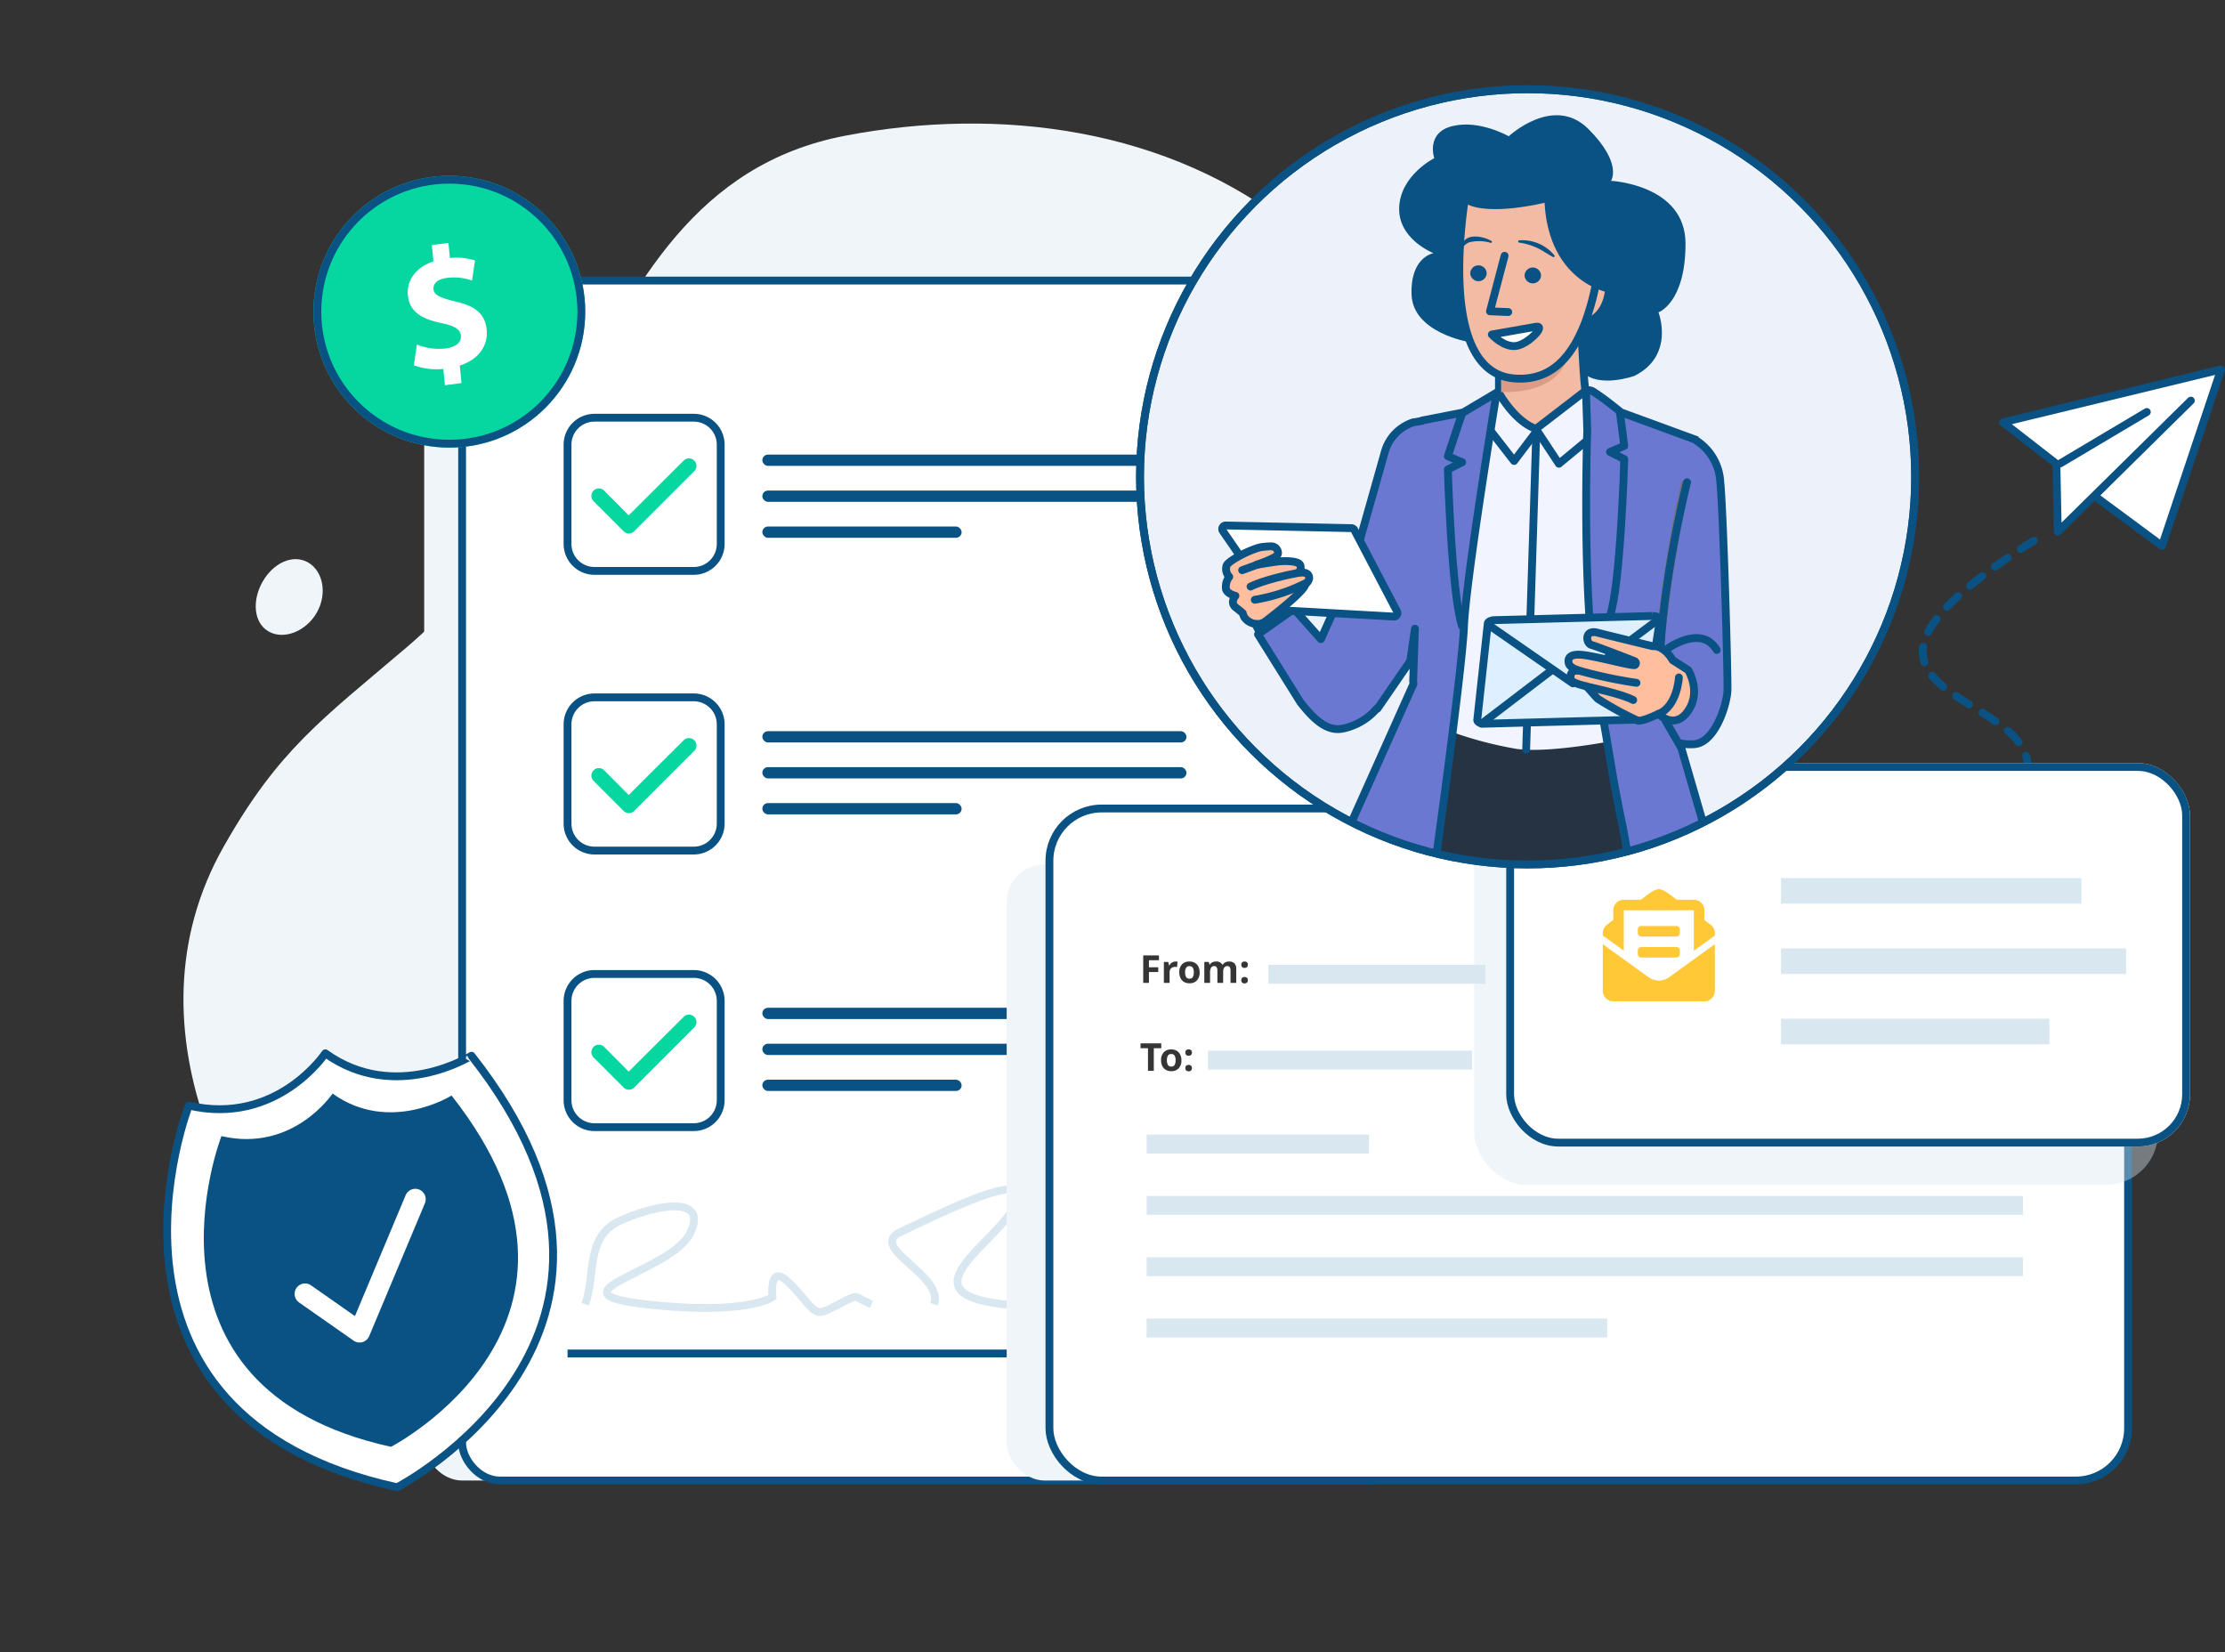 <svg xmlns="http://www.w3.org/2000/svg" xmlns:xlink="http://www.w3.org/1999/xlink" width="426.035" height="316.32" viewBox="0 0 426.035 316.32">
  <rect x="0" y="0" width="426.035" height="316.32" fill="#333333" stroke="none"/>
  <defs>
    <clipPath id="clip-path">
      <rect id="Rectangle_2060" data-name="Rectangle 2060" width="267.154" height="255.894" fill="#f0f5f9"/>
    </clipPath>
    <clipPath id="clip-path-2">
      <circle id="Ellipse_552" data-name="Ellipse 552" cx="74.21" cy="74.21" r="74.21" fill="#fff" stroke="#095283" stroke-width="1.5"/>
    </clipPath>
  </defs>
  <g id="Auto_Policy" data-name="Auto Policy" transform="translate(-186.527 -634.055)">
    <g id="Group_4122" data-name="Group 4122" transform="translate(-18238 -935.732)">
      <path id="Path_8484" data-name="Path 8484" d="M42.205,93.925C73.836,40.383-8.336,88.642,33.8,30.086" transform="translate(18793.973 1632.691) rotate(22)" fill="none" stroke="#095283" stroke-linecap="round" stroke-linejoin="bevel" stroke-width="1.5" stroke-dasharray="3"/>
      <g id="Group_4104" data-name="Group 4104" transform="matrix(0.966, -0.259, 0.259, 0.966, 18424.527, 1638.932)">
        <g id="Group_3988" data-name="Group 3988" clip-path="url(#clip-path)">
          <path id="Path_6737" data-name="Path 6737" d="M2.724,2.726C-.18,5.672-.982,9.889,1.4,12.234s6.928,1.821,9.833-1.126,3.232-7.372.852-9.716S5.627-.22,2.724,2.726" transform="translate(34.891 51.087)" fill="#f0f5f9"/>
          <path id="Path_6738" data-name="Path 6738" d="M131.794,255.755c35.967,1.084,76.214-8.968,101.635-35.491,21.831-22.777,31.3-55.354,33.26-86.2,1.965-30.929-1.8-68.54-20.788-94.4C227.651,14.816,197.575,2.358,167.49.16,138.4-1.964,121.084,17.411,103.838,36.19,89.535,51.765,80.865,63.6,60.892,73.071c-19.176,9.1-28.649,12.527-43.6,27.726-28.2,28.672-17.885,73.618,2.369,102.774,16.328,23.506,45.233,34.749,75.807,42.45,12.082,3.043,23.818,9.357,36.327,9.734" transform="translate(0 0.061)" fill="#f0f5f9"/>
        </g>
      </g>
      <rect id="Rectangle_2091" data-name="Rectangle 2091" width="183.067" height="223.781" rx="7.25" transform="translate(18505.748 1629.463)" fill="#f0f5f9" style="mix-blend-mode: multiply;isolation: isolate"/>
      <rect id="Rectangle_2092" data-name="Rectangle 2092" width="180.713" height="229.744" rx="7.25" transform="translate(18513.014 1623.5)" fill="#fff" stroke="#095283" stroke-width="1.5"/>
      <g id="Group_4105" data-name="Group 4105" transform="translate(18570.498 1656.823)">
        <rect id="Rectangle_998" data-name="Rectangle 998" width="81.21" height="2.16" rx="1.08" transform="translate(0 0)" fill="#095283"/>
        <rect id="Rectangle_1065" data-name="Rectangle 1065" width="81.21" height="2.16" rx="1.08" transform="translate(0 6.885)" fill="#095283"/>
        <rect id="Rectangle_1000" data-name="Rectangle 1000" width="38.155" height="2.16" rx="1.08" transform="translate(0 13.769)" fill="#095283"/>
      </g>
      <g id="Group_4106" data-name="Group 4106" transform="translate(18570.498 1709.778)">
        <rect id="Rectangle_998-2" data-name="Rectangle 998" width="81.21" height="2.16" rx="1.08" transform="translate(0 0)" fill="#095283"/>
        <rect id="Rectangle_1065-2" data-name="Rectangle 1065" width="81.21" height="2.16" rx="1.08" transform="translate(0 6.885)" fill="#095283"/>
        <rect id="Rectangle_1000-2" data-name="Rectangle 1000" width="38.155" height="2.16" rx="1.08" transform="translate(0 13.769)" fill="#095283"/>
      </g>
      <g id="Group_4109" data-name="Group 4109" transform="translate(18570.498 1762.734)">
        <rect id="Rectangle_998-3" data-name="Rectangle 998" width="81.21" height="2.16" rx="1.08" transform="translate(0 0)" fill="#095283"/>
        <rect id="Rectangle_1065-3" data-name="Rectangle 1065" width="81.21" height="2.16" rx="1.08" transform="translate(0 6.885)" fill="#095283"/>
        <rect id="Rectangle_1000-3" data-name="Rectangle 1000" width="38.155" height="2.16" rx="1.08" transform="translate(0 13.769)" fill="#095283"/>
      </g>
      <g id="Group_4107" data-name="Group 4107" transform="translate(18533.197 1649.762)">
        <path id="Path_5676" data-name="Path 5676" d="M416.135,350.36h19.019a5.158,5.158,0,0,1,5.154,5.154v19.019a5.158,5.158,0,0,1-5.154,5.155H416.135a5.158,5.158,0,0,1-5.154-5.155V355.514a5.158,5.158,0,0,1,5.154-5.154" transform="translate(-410.981 -350.36)" fill="#fff" stroke="#095283" stroke-width="1.5"/>
        <g id="Group_3273" data-name="Group 3273" transform="translate(4.565 7.788)">
          <path id="Path_4188" data-name="Path 4188" d="M19.7-19.515a1.434,1.434,0,0,1,0,2.03L8.2-5.986a1.434,1.434,0,0,1-2.03,0L.421-11.735a1.434,1.434,0,0,1,0-2.03,1.437,1.437,0,0,1,2.033,0l4.693,4.73L17.671-19.515A1.433,1.433,0,0,1,19.7-19.515Z" transform="translate(0 19.937)" fill="#06d6a0"/>
        </g>
      </g>
      <g id="Group_4108" data-name="Group 4108" transform="translate(18533.197 1703.306)">
        <path id="Path_5676-2" data-name="Path 5676" d="M416.135,350.36h19.019a5.158,5.158,0,0,1,5.154,5.154v19.019a5.158,5.158,0,0,1-5.154,5.155H416.135a5.158,5.158,0,0,1-5.154-5.155V355.514a5.158,5.158,0,0,1,5.154-5.154" transform="translate(-410.981 -350.36)" fill="#fff" stroke="#095283" stroke-width="1.5"/>
        <g id="Group_3273-2" data-name="Group 3273" transform="translate(4.565 7.788)">
          <path id="Path_4188-2" data-name="Path 4188" d="M19.7-19.515a1.434,1.434,0,0,1,0,2.03L8.2-5.986a1.434,1.434,0,0,1-2.03,0L.421-11.735a1.434,1.434,0,0,1,0-2.03,1.437,1.437,0,0,1,2.033,0l4.693,4.73L17.671-19.515A1.433,1.433,0,0,1,19.7-19.515Z" transform="translate(0 19.937)" fill="#06d6a0"/>
        </g>
      </g>
      <g id="Group_4110" data-name="Group 4110" transform="translate(18533.197 1756.261)">
        <path id="Path_5676-3" data-name="Path 5676" d="M416.135,350.36h19.019a5.158,5.158,0,0,1,5.154,5.154v19.019a5.158,5.158,0,0,1-5.154,5.155H416.135a5.158,5.158,0,0,1-5.154-5.155V355.514a5.158,5.158,0,0,1,5.154-5.154" transform="translate(-410.981 -350.36)" fill="#fff" stroke="#095283" stroke-width="1.5"/>
        <g id="Group_3273-3" data-name="Group 3273" transform="translate(4.565 7.788)">
          <path id="Path_4188-3" data-name="Path 4188" d="M19.7-19.515a1.434,1.434,0,0,1,0,2.03L8.2-5.986a1.434,1.434,0,0,1-2.03,0L.421-11.735a1.434,1.434,0,0,1,0-2.03,1.437,1.437,0,0,1,2.033,0l4.693,4.73L17.671-19.515A1.433,1.433,0,0,1,19.7-19.515Z" transform="translate(0 19.937)" fill="#06d6a0"/>
        </g>
      </g>
      <line id="Line_778" data-name="Line 778" x2="133.859" transform="translate(18533.197 1828.923)" fill="none" stroke="#095283" stroke-width="1.5"/>
      <path id="Path_6914" data-name="Path 6914" d="M22150.764,3108.365c2.014-5.607.018-12.938,6.563-15.944s17.123-5.2,13.557,2.292-27.975,11.446-8.559,13.652,24.293-1.371,24.293-1.371-.758-6.417,2.912-2.978,4.67,6.284,6.662,5.768,5.715-3.146,6.572-2.79,1.492.859,2.826,1.371" transform="translate(-3614.177 -1288.868)" fill="none" stroke="#d9e7f0" stroke-width="1.5"/>
      <path id="Path_6915" data-name="Path 6915" d="M22145.146,3106.1c2.014-5.606-12.9-10.86-6.357-13.866s25.645-12.85,22.078-5.354-21.844,17.013-2.43,19.219c2.156.245,5.91-4.475,7.84-4.35,3.061.2,3.152,4.049,5.252,4.35,6.717.961,6.414-1.372,6.414-1.372s1.764-5.252,5.436-1.813,4.332,3.7,6.322,3.185,6.588-1.728,7.445-1.372,1.492.86,2.826,1.372" transform="translate(-3541.777 -1286.602)" fill="none" stroke="#d9e7f0" stroke-width="1.5"/>
      <g id="Group_4112" data-name="Group 4112" transform="translate(18450.746 1777.809) rotate(-10)">
        <g id="Group_3268" data-name="Group 3268" transform="translate(0 0)">
          <g id="Group_3269" data-name="Group 3269" transform="translate(0 0)">
            <path id="Path_5501" data-name="Path 5501" d="M36.629,0S25.105,12.115,9.15,5.319c0,0-33.093,54.368,26.593,78.892,0,0,60.572-18.911,28.366-78.892C64.109,5.319,48.153,11.819,36.629,0Z" transform="translate(0 0)" fill="#fff" stroke="#095283" stroke-linecap="round" stroke-linejoin="round" stroke-width="1.5"/>
            <path id="Path_5502" data-name="Path 5502" d="M29.817,0S20.437,9.862,7.449,4.33c0,0-26.94,44.257,21.648,64.221,0,0,49.308-15.394,23.09-64.221,0,0-12.988,5.291-22.369-4.33" transform="translate(6.839 7.83)" fill="#095283"/>
            <path id="Path_5504" data-name="Path 5504" d="M0,14.183l9.012,9.012L23.934,0" transform="translate(24.806 30.508)" fill="none" stroke="#fff" stroke-linecap="round" stroke-linejoin="round" stroke-width="4"/>
          </g>
        </g>
      </g>
      <rect id="Rectangle_2093" data-name="Rectangle 2093" width="208.067" height="117.951" rx="7.25" transform="translate(18617.281 1735.293)" fill="#f0f5f9" style="mix-blend-mode: multiply;isolation: isolate"/>
      <g id="Group_1160" data-name="Group 1160" transform="translate(18625.467 1714.582)">
        <rect id="Rectangle_411" data-name="Rectangle 411" width="206.534" height="128.662" rx="10" transform="translate(0 10)" fill="#fff" stroke="#095283" stroke-width="1.5"/>
        <g id="Group_1087" data-name="Group 1087" transform="translate(18.62 39.925)">
          <rect id="Rectangle_405" data-name="Rectangle 405" width="42.571" height="3.613" transform="translate(0 32.514)" fill="#d9e7f0"/>
          <rect id="Rectangle_444" data-name="Rectangle 444" width="50.577" height="3.613" transform="translate(11.741 16.439)" fill="#d9e7f0"/>
          <rect id="Rectangle_445" data-name="Rectangle 445" width="41.545" height="3.613" transform="translate(23.312 0)" fill="#d9e7f0"/>
          <rect id="Rectangle_429" data-name="Rectangle 429" width="167.783" height="3.613" transform="translate(0 55.996)" fill="#d9e7f0"/>
          <rect id="Rectangle_404" data-name="Rectangle 404" width="167.783" height="3.613" transform="translate(0 44.255)" fill="#d9e7f0"/>
          <rect id="Rectangle_428" data-name="Rectangle 428" width="88.17" height="3.613" transform="translate(0 67.737)" fill="#d9e7f0"/>
        </g>
        <path id="Path_4875" data-name="Path 4875" d="M1.751,7.259H.654V2H3.667v.913H1.751V4.271H3.534v.91H1.751Zm5.1-4.095a1.768,1.768,0,0,1,.37.032L7.14,4.225a1.256,1.256,0,0,0-.324-.036A1.163,1.163,0,0,0,6,4.458a.975.975,0,0,0-.293.755V7.259h-1.1V3.24h.83l.162.676h.054a1.511,1.511,0,0,1,.505-.545A1.245,1.245,0,0,1,6.852,3.164ZM8.678,5.242a1.687,1.687,0,0,0,.2.9.7.7,0,0,0,.638.306.69.69,0,0,0,.631-.3,1.711,1.711,0,0,0,.192-.9,1.66,1.66,0,0,0-.194-.9.7.7,0,0,0-.636-.3.7.7,0,0,0-.633.3A1.659,1.659,0,0,0,8.678,5.242Zm2.779,0a2.16,2.16,0,0,1-.518,1.535A1.877,1.877,0,0,1,9.5,7.331a2.017,2.017,0,0,1-1.021-.253A1.687,1.687,0,0,1,7.8,6.349,2.446,2.446,0,0,1,7.56,5.242a2.148,2.148,0,0,1,.514-1.531A1.888,1.888,0,0,1,9.52,3.164a2.028,2.028,0,0,1,1.021.252,1.68,1.68,0,0,1,.679.723A2.424,2.424,0,0,1,11.457,5.242Zm4.5,2.017h-1.1V4.911a1.183,1.183,0,0,0-.146-.653.512.512,0,0,0-.458-.218.664.664,0,0,0-.611.309,2.028,2.028,0,0,0-.191,1.017V7.259h-1.1V3.24H13.2l.147.514h.061a1.114,1.114,0,0,1,.467-.433,1.517,1.517,0,0,1,.7-.156,1.263,1.263,0,0,1,1.222.59h.1a1.086,1.086,0,0,1,.476-.435,1.589,1.589,0,0,1,.71-.155,1.4,1.4,0,0,1,1.034.351,1.539,1.539,0,0,1,.351,1.123V7.259h-1.1V4.911a1.183,1.183,0,0,0-.146-.653.512.512,0,0,0-.458-.218.684.684,0,0,0-.6.288,1.632,1.632,0,0,0-.2.913Zm3.476-.514a.6.6,0,0,1,.162-.457.656.656,0,0,1,.471-.155.637.637,0,0,1,.462.158.6.6,0,0,1,.164.453.6.6,0,0,1-.165.448.626.626,0,0,1-.46.164A.645.645,0,0,1,19.6,7.2.6.6,0,0,1,19.438,6.745Zm0-2.97a.6.6,0,0,1,.162-.457.656.656,0,0,1,.471-.155.637.637,0,0,1,.462.158.6.6,0,0,1,.164.453.6.6,0,0,1-.167.451.636.636,0,0,1-.458.16.649.649,0,0,1-.467-.158A.6.6,0,0,1,19.438,3.775ZM2.682,24.088H1.567V19.759H.14v-.928H4.109v.928H2.682Zm2.509-2.017a1.687,1.687,0,0,0,.2.9.7.7,0,0,0,.638.306.69.69,0,0,0,.631-.3,1.711,1.711,0,0,0,.192-.9,1.66,1.66,0,0,0-.194-.9.7.7,0,0,0-.636-.3.7.7,0,0,0-.633.3A1.659,1.659,0,0,0,5.191,22.071Zm2.779,0a2.16,2.16,0,0,1-.518,1.535,1.877,1.877,0,0,1-1.442.554,2.017,2.017,0,0,1-1.021-.253,1.686,1.686,0,0,1-.679-.728,2.446,2.446,0,0,1-.237-1.107,2.148,2.148,0,0,1,.514-1.531,1.888,1.888,0,0,1,1.445-.546,2.028,2.028,0,0,1,1.021.252,1.68,1.68,0,0,1,.679.723A2.424,2.424,0,0,1,7.97,22.071Zm.751,1.5a.6.6,0,0,1,.162-.457.656.656,0,0,1,.471-.155.637.637,0,0,1,.462.158.7.7,0,0,1,0,.9.626.626,0,0,1-.46.164.645.645,0,0,1-.467-.16A.6.6,0,0,1,8.722,23.574Zm0-2.97a.6.6,0,0,1,.162-.457.656.656,0,0,1,.471-.155.637.637,0,0,1,.462.158.6.6,0,0,1,.164.453.6.6,0,0,1-.167.451.636.636,0,0,1-.458.16.649.649,0,0,1-.467-.158A.6.6,0,0,1,8.722,20.6Z" transform="translate(17.305 36.132)" fill="#363535"/>
      </g>
      <g id="Group_3222" data-name="Group 3222" transform="translate(18706.814 1715.881)">
        <g id="Group_3221" data-name="Group 3221" transform="translate(0 0)">
          <g id="Group_1957" data-name="Group 1957" transform="translate(0 7.341)">
            <rect id="Rectangle_103" data-name="Rectangle 103" width="130.929" height="73.418" rx="10" fill="rgba(217,231,240,0.4)"/>
          </g>
          <g id="Group_1964" data-name="Group 1964" transform="translate(6.119 0)">
            <g id="Rectangle_103-2" data-name="Rectangle 103" transform="translate(0)" fill="#fff" stroke="#095283" stroke-width="1.5">
              <rect width="130.929" height="73.418" rx="10" stroke="none"/>
              <rect x="0.75" y="0.75" width="129.429" height="71.918" rx="9.25" fill="none"/>
            </g>
            <g id="Group_386" data-name="Group 386" transform="translate(52.616 22.025)">
              <g id="Group_1968" data-name="Group 1968" transform="translate(0 0)">
                <rect id="Rectangle_100" data-name="Rectangle 100" width="57.511" height="4.895" fill="#d9e7f0"/>
                <rect id="Rectangle_102" data-name="Rectangle 102" width="51.393" height="4.895" transform="translate(0 26.92)" fill="#d9e7f0"/>
                <rect id="Rectangle_101" data-name="Rectangle 101" width="66.077" height="4.895" transform="translate(0 13.46)" fill="#d9e7f0"/>
              </g>
            </g>
          </g>
        </g>
        <path id="Path_5477" data-name="Path 5477" d="M7.377-28.572h6.706a.67.67,0,0,0,.671-.671v-.671a.67.67,0,0,0-.671-.671H7.377a.67.67,0,0,0-.671.671v.671A.67.67,0,0,0,7.377-28.572Zm-.671,3.353a.67.67,0,0,0,.671.671h6.706a.67.67,0,0,0,.671-.671v-.671a.67.67,0,0,0-.671-.671H7.377a.67.67,0,0,0-.671.671Zm4.024,5.077a3.348,3.348,0,0,1-1.964-.637L0-27.111v8.933a2.012,2.012,0,0,0,2.012,2.012H19.448a2.012,2.012,0,0,0,2.012-2.012v-8.933l-8.766,6.332A3.351,3.351,0,0,1,10.73-20.142ZM20.689-30.8c-.371-.291-.723-.565-1.241-.956V-33.6a2.012,2.012,0,0,0-2.012-2.012h-3.25l-.379-.275c-.7-.514-2.1-1.752-3.077-1.737-.972-.015-2.372,1.223-3.077,1.737l-.379.275H4.024A2.012,2.012,0,0,0,2.012-33.6v1.85c-.518.391-.87.665-1.241.956A2.006,2.006,0,0,0,0-29.212v.446l4.024,2.907V-33.6H17.436v7.742l4.024-2.907v-.446A2.012,2.012,0,0,0,20.689-30.8Z" transform="translate(24.609 61.784)" fill="#ffc837"/>
      </g>
      <g id="Group_4119" data-name="Group 4119" transform="translate(11361.313 2620.077)">
        <circle id="Ellipse_553" data-name="Ellipse 553" cx="74.21" cy="74.21" r="74.21" transform="translate(7281.5 -1033.203)" fill="#edf2fa" stroke="#095283" stroke-width="1.5"/>
        <g id="Mask_Group_112" data-name="Mask Group 112" transform="translate(7281.5 -1033.203)" clip-path="url(#clip-path-2)">
          <g id="Group_3994" data-name="Group 3994" transform="translate(15.736 4.975)">
            <path id="Path_8432" data-name="Path 8432" d="M4.857,90.313,7.927,96.4l7.133-.229.822-.727-3.729-4.618Z" transform="translate(-0.213 3.69)" fill="#ffbe9d" stroke="#095283" stroke-linecap="round" stroke-linejoin="round" stroke-width="1.5"/>
            <path id="Path_8433" data-name="Path 8433" d="M89.386,155.8c.918-4.427,3.241-12.421,2.324-16.1-2.151-8.529-5.833-13.473-10.92-24.306H77.022l-36.278-.631L37.78,121.33c-3.289,8.864-5.536,14.161-6.445,20.644-1.071,7.468.8,18.282,4.953,29.212,8.96,23.57,13.96,42.436,14.333,47.513s.88,10.336,5.584,26.42c3.442,11.733,5.986,18.761,5.986,18.761,3.586,2.018,7.363,2.563,10.8.6l10.518-4.064s-3.222-27.691-6.99-35.035c-2.706-5.288-7.162-7.8-5.077-14.7S86.6,169.379,89.386,155.8" transform="translate(-1.36 2.619)" fill="#253342" stroke="#095283" stroke-linecap="round" stroke-linejoin="round" stroke-width="1.5"/>
            <path id="Path_8435" data-name="Path 8435" d="M52.379,53.041,54.6,47.418,67.86,46.7l5.422.717.6,1.559,3.672,65.05s-12.851,2.591-19.277,1.692a74.768,74.768,0,0,1-13.97-3.834v-37Z" transform="translate(-1.941 5.6)" fill="#f2f5ff"/>
            <path id="Path_8477" data-name="Path 8477" d="M7696.1-902.712l4.513,5.808,4.4-5.808,4.186,6.337,5.345-4.417" transform="translate(-7644.726 963.102)" fill="none" stroke="#095283" stroke-linecap="round" stroke-linejoin="round" stroke-width="1.5"/>
            <path id="Path_8476" data-name="Path 8476" d="M7708.928-901.2l-1.92,60.117" transform="translate(-7648.807 962.537)" fill="none" stroke="#095283" stroke-linecap="round" stroke-linejoin="round" stroke-width="1.5"/>
            <path id="Union_18" data-name="Union 18" d="M16.15,86.172l13.616-30.4a5.422,5.422,0,0,1-.048-.8l.333-9.758-.887,6.153-6.3,9.16-.042-.124A11.522,11.522,0,0,1,17.47,64a8.841,8.841,0,0,1-1.635.392c-2.763.344-5.192-1.865-7.735-5.135L0,46.28l6.894-4.857,5.154,5.785,5.624-12.561.024.01,6.629-23.45A8.308,8.308,0,0,1,29.718,5.7l1.69-.284,0-.07,7.879-1.54L45.7,0s-5.881,35.609-6.263,44.769-6.244,50.717-6.244,50.717C27.395,94.128,19.181,91.594,16.15,86.172Z" transform="translate(6.855 53.105)" fill="#6a78d1" stroke="#095283" stroke-linecap="round" stroke-linejoin="round" stroke-width="1.5"/>
            <path id="Union_19" data-name="Union 19" d="M11.167,98.1C8.757,97.422,8.5,90.652,6.9,82.906,4.7,72.264,5.143,72.8,2.131,56.449S.252,7.67.252,7.67L0,.051A1.883,1.883,0,0,1,1.615.425C3.489,1.584,6.72,4.25,6.72,4.25L20.815,9.414l0,.032a10.059,10.059,0,0,1,4.9,8.057c.564,5.25,1.491,37.473,1.376,40.074s-2.361,9.945-6.387,10.2a10.078,10.078,0,0,1-2.706-.173l7.764,26.726s-10.515,3.838-13.939,3.838A2.483,2.483,0,0,1,11.167,98.1Z" transform="translate(69.65 52.641)" fill="#6a78d1" stroke="#095283" stroke-width="1.5"/>
            <path id="Path_8445" data-name="Path 8445" d="M92.55,65.631c-.01.105-.029.22-.048.325-.038.22-.1.526-.182.908-.153.813-.382,1.96-.66,3.356-.555,2.869-1.272,6.76-1.96,11.121s-1.214,8.319-1.559,11.187c-.172,1.434-.306,2.582-.411,3.394-.038.392-.086.717-.115.928a1.274,1.274,0,0,1-.048.325,1.844,1.844,0,0,1,0-.325c0-.229.038-.535.076-.928.067-.8.182-1.97.344-3.4.316-2.869.813-6.846,1.5-11.2s1.434-8.281,2.018-11.121c.3-1.434.545-2.563.717-3.347l.21-.9a1.439,1.439,0,0,1,.115-.325" transform="translate(-3.836 4.771)" fill="#263238" stroke="#707070" stroke-width="1.5"/>
            <path id="Path_8452" data-name="Path 8452" d="M.12,75.2l10.24,14.871a.674.674,0,0,0,.516.29l21.971,1.227a.673.673,0,0,0,.633-.984L25.312,75.018a.674.674,0,0,0-.581-.36L.687,74.148A.673.673,0,0,0,.12,75.2" transform="translate(0 4.398)" fill="#fff" stroke="#095283" stroke-width="1.5"/>
            <path id="Path_8453" data-name="Path 8453" d="M10.717,79.662a1.291,1.291,0,0,0-1.233-1.339H9.369c-.411,0-.956.048-1.616.115C6.042,78.61.974,81.1.84,82.11a2.159,2.159,0,0,0,.545,2.046,3.137,3.137,0,0,0-.622,2.4c.316.928,1.8,1.243,1.8,1.243S1.461,89.08,2.6,90c.392.316,1.186.928,1.367,1.128a3.816,3.816,0,0,0,.316.794,3.012,3.012,0,0,0,2.151,1.243H6.72a2.19,2.19,0,0,0,1.53-.44c1.979-1.511,7.583-5.9,7.688-7.114,0,0,1.071-.832.641-1.7s-2.008-.488-2.008-.488a1.308,1.308,0,0,0,.4-1.5c-.373-.908-3.194-.832-4.475-.669-1.023.134-3.873.6-3.873.6s3.8-1.3,4.016-1.951a.862.862,0,0,0,.076-.239" transform="translate(-0.03 4.215)" fill="#ffbe9d" stroke="#095283" stroke-linecap="round" stroke-linejoin="round" stroke-width="1.5"/>
            <path id="Path_8458" data-name="Path 8458" d="M106.131,122.853s.457,11.6.916,15.067v.257l-9.418,7.247s-3.461-.765-7.106-6.831v-5.384l13.09-11.9Z" transform="translate(-37.532 -85.387)" fill="#f4bba4" stroke="#095283" stroke-linecap="round" stroke-linejoin="round" stroke-width="1.5"/>
            <path id="Path_8460" data-name="Path 8460" d="M123.746,126.065s6.532,17.58-12.35,17.212v-5.064Z" transform="translate(-57.993 -90.278)" fill="#db9c87"/>
            <path id="Path_8461" data-name="Path 8461" d="M93.157,108.4s6.714.839,6.994-7.833l-4.336-3.357Z" transform="translate(-25.984 -68.419)" fill="#f4bba4"/>
            <path id="Path_8462" data-name="Path 8462" d="M93.157,108.4s6.714.839,6.994-7.833l-4.336-3.357Z" transform="translate(-25.984 -68.419)" fill="none" stroke="#095283" stroke-linecap="round" stroke-linejoin="round" stroke-width="1.5"/>
            <path id="Path_8455" data-name="Path 8455" d="M126.512,58.946a46.934,46.934,0,0,1-2.785,12.711c-2.207,5.591-5.884,11.188-13.525,10.585-15.947-1.259-9.036-36.994-9.036-36.994l20.842.979Z" transform="translate(-54.275 -31.848)" fill="#f4bba4"/>
            <path id="Path_8456" data-name="Path 8456" d="M126.512,58.946a46.934,46.934,0,0,1-2.785,12.711c-2.207,5.591-5.884,11.188-13.525,10.585-15.947-1.259-9.036-36.994-9.036-36.994l20.842.979Z" transform="translate(-54.275 -31.848)" fill="none" stroke="#095283" stroke-linecap="round" stroke-linejoin="round" stroke-width="1.5"/>
            <path id="Path_8463" data-name="Path 8463" d="M140.6,100.034a1.576,1.576,0,0,1-3.146,0v-.062a1.574,1.574,0,0,1,3.146.062" transform="translate(-79.552 -69.321)" fill="#095283"/>
            <path id="Path_8464" data-name="Path 8464" d="M175.732,98.628a1.576,1.576,0,0,1-3.146,0v-.062a1.574,1.574,0,0,1,3.146.062h0" transform="translate(-125.088 -68.331)" fill="#095283"/>
            <path id="Path_8465" data-name="Path 8465" d="M161.443,90.872l-2.8,10.631,3.5.14" transform="translate(-107.37 -63.961)" fill="none" stroke="#095283" stroke-linecap="round" stroke-linejoin="round" stroke-width="1.5"/>
            <path id="Path_8467" data-name="Path 8467" d="M135.615,83.627a7.994,7.994,0,0,0-6.731-2.855.22.22,0,0,0,.018.438,11.913,11.913,0,0,1,4.881,1.83l1.537.911a.223.223,0,0,0,.3-.324" transform="translate(-72.021 -56.82)" fill="#095283"/>
            <path id="Path_8457" data-name="Path 8457" d="M174.849,79.235c-1.612-.9-4.928-1.572-5.572.8a.209.209,0,0,0,.355.181,2.631,2.631,0,0,1,1.03-.708,7.877,7.877,0,0,1,4.038.1.2.2,0,0,0,.149-.373" transform="translate(-123.325 -55.188)" fill="#095283"/>
            <path id="Path_8454" data-name="Path 8454" d="M65.024,4.028s8.6-8.043,15.247-1.4,4.336,9.932,4.336,9.932,14.268.7,14.268,12.03S93.7,37.74,93.7,37.74s3.217,8.253-4.616,12.17c0,0-6.885,2.451-9.962-.766L78.546,43.2l1-3.257s4.915-2.424,4.356-6.061c0,0-11.179-2.017-12.019-17.124,0,0-10.631,2.658-15.107.14,0,0-3.175,10.846.6,26.513,0,0-10.673-1.754-10.953-9.027s4.2-7.973,4.2-7.973-6.854-2.658-6.574-8.812,6.714-9.372,6.714-9.372-1.679-4.9,3.5-6.155S65.024,4.028,65.024,4.028" transform="translate(-10.161 0)" fill="#095283"/>
            <path id="Path_8468" data-name="Path 8468" d="M7685.789-908.089l-2.744,8.255,2.744,1.161-2.744,1.377s.694,24.047,2.744,30.029" transform="translate(-7639.839 965.114)" fill="none" stroke="#095283" stroke-linecap="round" stroke-linejoin="round" stroke-width="1.5"/>
            <path id="Path_8469" data-name="Path 8469" d="M7684.951-905.125l.838,6.4-2.744,1.161,2.744,1.377s-.694,24.047-2.744,30.029" transform="translate(-7608.801 962.027)" fill="none" stroke="#095283" stroke-linecap="round" stroke-linejoin="round" stroke-width="1.5"/>
            <g id="Group_3993" data-name="Group 3993" transform="translate(48.841 95.869)">
              <path id="Path_8444" data-name="Path 8444" d="M84.613,92.269l-30.2.792c-.717.014-1.3.305-1.329.673l-2.008,18.423c-.029.393.574.722,1.348.737h.086l29.288-.787c.708-.01,1.291-.29,1.377-.654l2.869-18.422c.029-.408-.583-.748-1.377-.767a.233.233,0,0,1-.057,0" transform="translate(-51.078 -92.264)" fill="#def0ff" stroke="#095283" stroke-width="1.5"/>
              <g id="Group_3992" data-name="Group 3992" transform="translate(0.822 0.702)">
                <path id="Path_8482" data-name="Path 8482" d="M7696.1-843.617l15.773,10.929,16.327-12.206" transform="translate(-7694.388 844.893)" fill="none" stroke="#095283" stroke-linecap="round" stroke-linejoin="round" stroke-width="1.5"/>
                <path id="Path_8483" data-name="Path 8483" d="M7693.364-819.218l13.525-10.318" transform="translate(-7693.364 839.146)" fill="none" stroke="#095283" stroke-linecap="round" stroke-width="1.5"/>
              </g>
            </g>
            <path id="Path_8470" data-name="Path 8470" d="M7,0S1.085,19.055,0,34.494" transform="translate(82.02 70.624) rotate(-3)" fill="none" stroke="#095283" stroke-linecap="round" stroke-width="1.5"/>
            <path id="Path_8471" data-name="Path 8471" d="M7750.962-838.591s6.767-5.141,9.813,0" transform="translate(-7666.084 940.969)" fill="none" stroke="#095283" stroke-linecap="round" stroke-width="1.5"/>
            <path id="Path_8446" data-name="Path 8446" d="M86.034,98.207s1.731.1,3.27,2.677l2.945,1.874s2.572,4.045,0,7.822-5.689.574-5.689.574-3.1,1.539-3.978,1.272a61.846,61.846,0,0,1-7.621-4.159c-.249-.21-2.151-2.39-2.151-2.39s-2.63-.564-2.926-1.167-.325-1.989,1.434-1.845c0,0-1.721-.516-1.922-1.386s0-2,3.06-1.568,8.9,2.065,9.591,1.9a.413.413,0,0,0,.153-.574.454.454,0,0,0-.229-.191c-.21-.1-7.114-2.783-8.223-3.089s-1.367-2.993,1.1-2.362,10.537,2.582,10.537,2.582Z" transform="translate(-3.037 3.463)" fill="#ffbe9d" stroke="#095283" stroke-linecap="round" stroke-linejoin="round" stroke-width="1.5"/>
            <path id="Path_8473" data-name="Path 8473" d="M7722.353-829.531a89.251,89.251,0,0,0,11.521,2.49" transform="translate(-7654.55 935.714)" fill="none" stroke="#095283" stroke-linecap="round" stroke-width="1.5"/>
            <path id="Path_8474" data-name="Path 8474" d="M7725.411-824.447s6.781,1.391,8.984,2.6" transform="translate(-7655.695 933.812)" fill="none" stroke="#095283" stroke-linecap="round" stroke-width="1.5"/>
            <path id="Path_8472" data-name="Path 8472" d="M0,.633s5.177-1.9,7.968.874" transform="matrix(-0.391, 0.921, -0.921, -0.391, 88.031, 107.885)" fill="none" stroke="#095283" stroke-linecap="round" stroke-width="1.5"/>
            <path id="Path_8475" data-name="Path 8475" d="M7749.641-813.972l2.789,4.819" transform="translate(-7664.763 929.891)" fill="none" stroke="#095283" stroke-linecap="round" stroke-width="1.5"/>
            <path id="Path_8478" data-name="Path 8478" d="M7620.1-860.691l3.106-1.131" transform="translate(-7616.284 947.799)" fill="none" stroke="#095283" stroke-linecap="round" stroke-width="1.5"/>
            <path id="Path_8479" data-name="Path 8479" d="M7622.679-856.59s2.563-1.368,9.2-2.649" transform="translate(-7617.248 946.832)" fill="none" stroke="#095283" stroke-linecap="round" stroke-width="1.5"/>
            <path id="Path_8480" data-name="Path 8480" d="M7623.967-852.88a33.942,33.942,0,0,0,9.774-3.189" transform="translate(-7617.729 945.646)" fill="none" stroke="#095283" stroke-linecap="round" stroke-width="1.5"/>
            <path id="Path_8481" data-name="Path 8481" d="M7696.5-933.03l8.426-1.479c2.106-.37-1.5,3.4-3.832,3.682S7696.5-933.03,7696.5-933.03Z" transform="translate(-7644.875 975.011)" fill="#fff" stroke="#095283" stroke-linecap="round" stroke-linejoin="round" stroke-width="1.5"/>
          </g>
        </g>
        <circle id="Ellipse_544" data-name="Ellipse 544" cx="74.21" cy="74.21" r="74.21" transform="translate(7281.5 -1033.203)" fill="none" stroke="#095283" stroke-width="1.5"/>
      </g>
      <g id="Group_4114" data-name="Group 4114" transform="translate(18484.547 1603.443)">
        <g id="Ellipse_98" data-name="Ellipse 98" transform="translate(0 0)" fill="#06d6a0" stroke="#095283" stroke-width="1.5">
          <circle cx="26.02" cy="26.02" r="26.02" stroke="none"/>
          <circle cx="26.02" cy="26.02" r="25.27" fill="none"/>
        </g>
        <g id="Group_719" data-name="Group 719" transform="translate(18.061 12.857)">
          <g id="Group_718" data-name="Group 718" transform="translate(0 0)">
            <path id="Path_1759" data-name="Path 1759" d="M-4934.213-5353.393l-.31-3.122a12.727,12.727,0,0,1-5.646-.7l.588-3.972a11.187,11.187,0,0,0,5.523.749c1.846-.237,3.037-1.125,2.9-2.441-.125-1.248-1.238-1.9-3.718-2.413-3.584-.733-6.113-2.068-6.428-5.256-.289-2.893,1.493-5.421,4.892-6.558l-.312-3.123,3.175-.411.288,2.893a11.394,11.394,0,0,1,4.8.475l-.567,3.835a10.5,10.5,0,0,0-4.779-.513c-2.1.271-2.693,1.282-2.6,2.2.109,1.083,1.313,1.626,4.169,2.32,3.992.88,5.728,2.487,6.021,5.444.292,2.925-1.5,5.686-5.159,6.825l.333,3.353Z" transform="translate(4941.329 5380.638)" fill="#fff"/>
          </g>
        </g>
      </g>
      <g id="Group_4121" data-name="Group 4121" transform="translate(18799.207 1629.463)">
        <g id="Group_1163" data-name="Group 1163" transform="matrix(0.966, -0.259, 0.259, 0.966, 0, 12.762)">
          <g id="Group_1136" data-name="Group 1136" transform="translate(9.362 0) rotate(16)">
            <path id="Path_2414" data-name="Path 2414" d="M35.878,6.066,10.841,31.619,10.353,18.61,0,10.841,41.556,0,33.323,26.089l-2.485,7.875L18.326,25.037" transform="translate(0 0)" fill="#fff" stroke="#095283" stroke-linecap="round" stroke-linejoin="round" stroke-width="1.5"/>
          </g>
          <line id="Line_216" data-name="Line 216" y1="10.16" x2="16.439" transform="translate(17.672 11.109) rotate(16)" fill="none" stroke="#095283" stroke-linecap="round" stroke-linejoin="round" stroke-width="1.5"/>
        </g>
      </g>
    </g>
  </g>
</svg>

